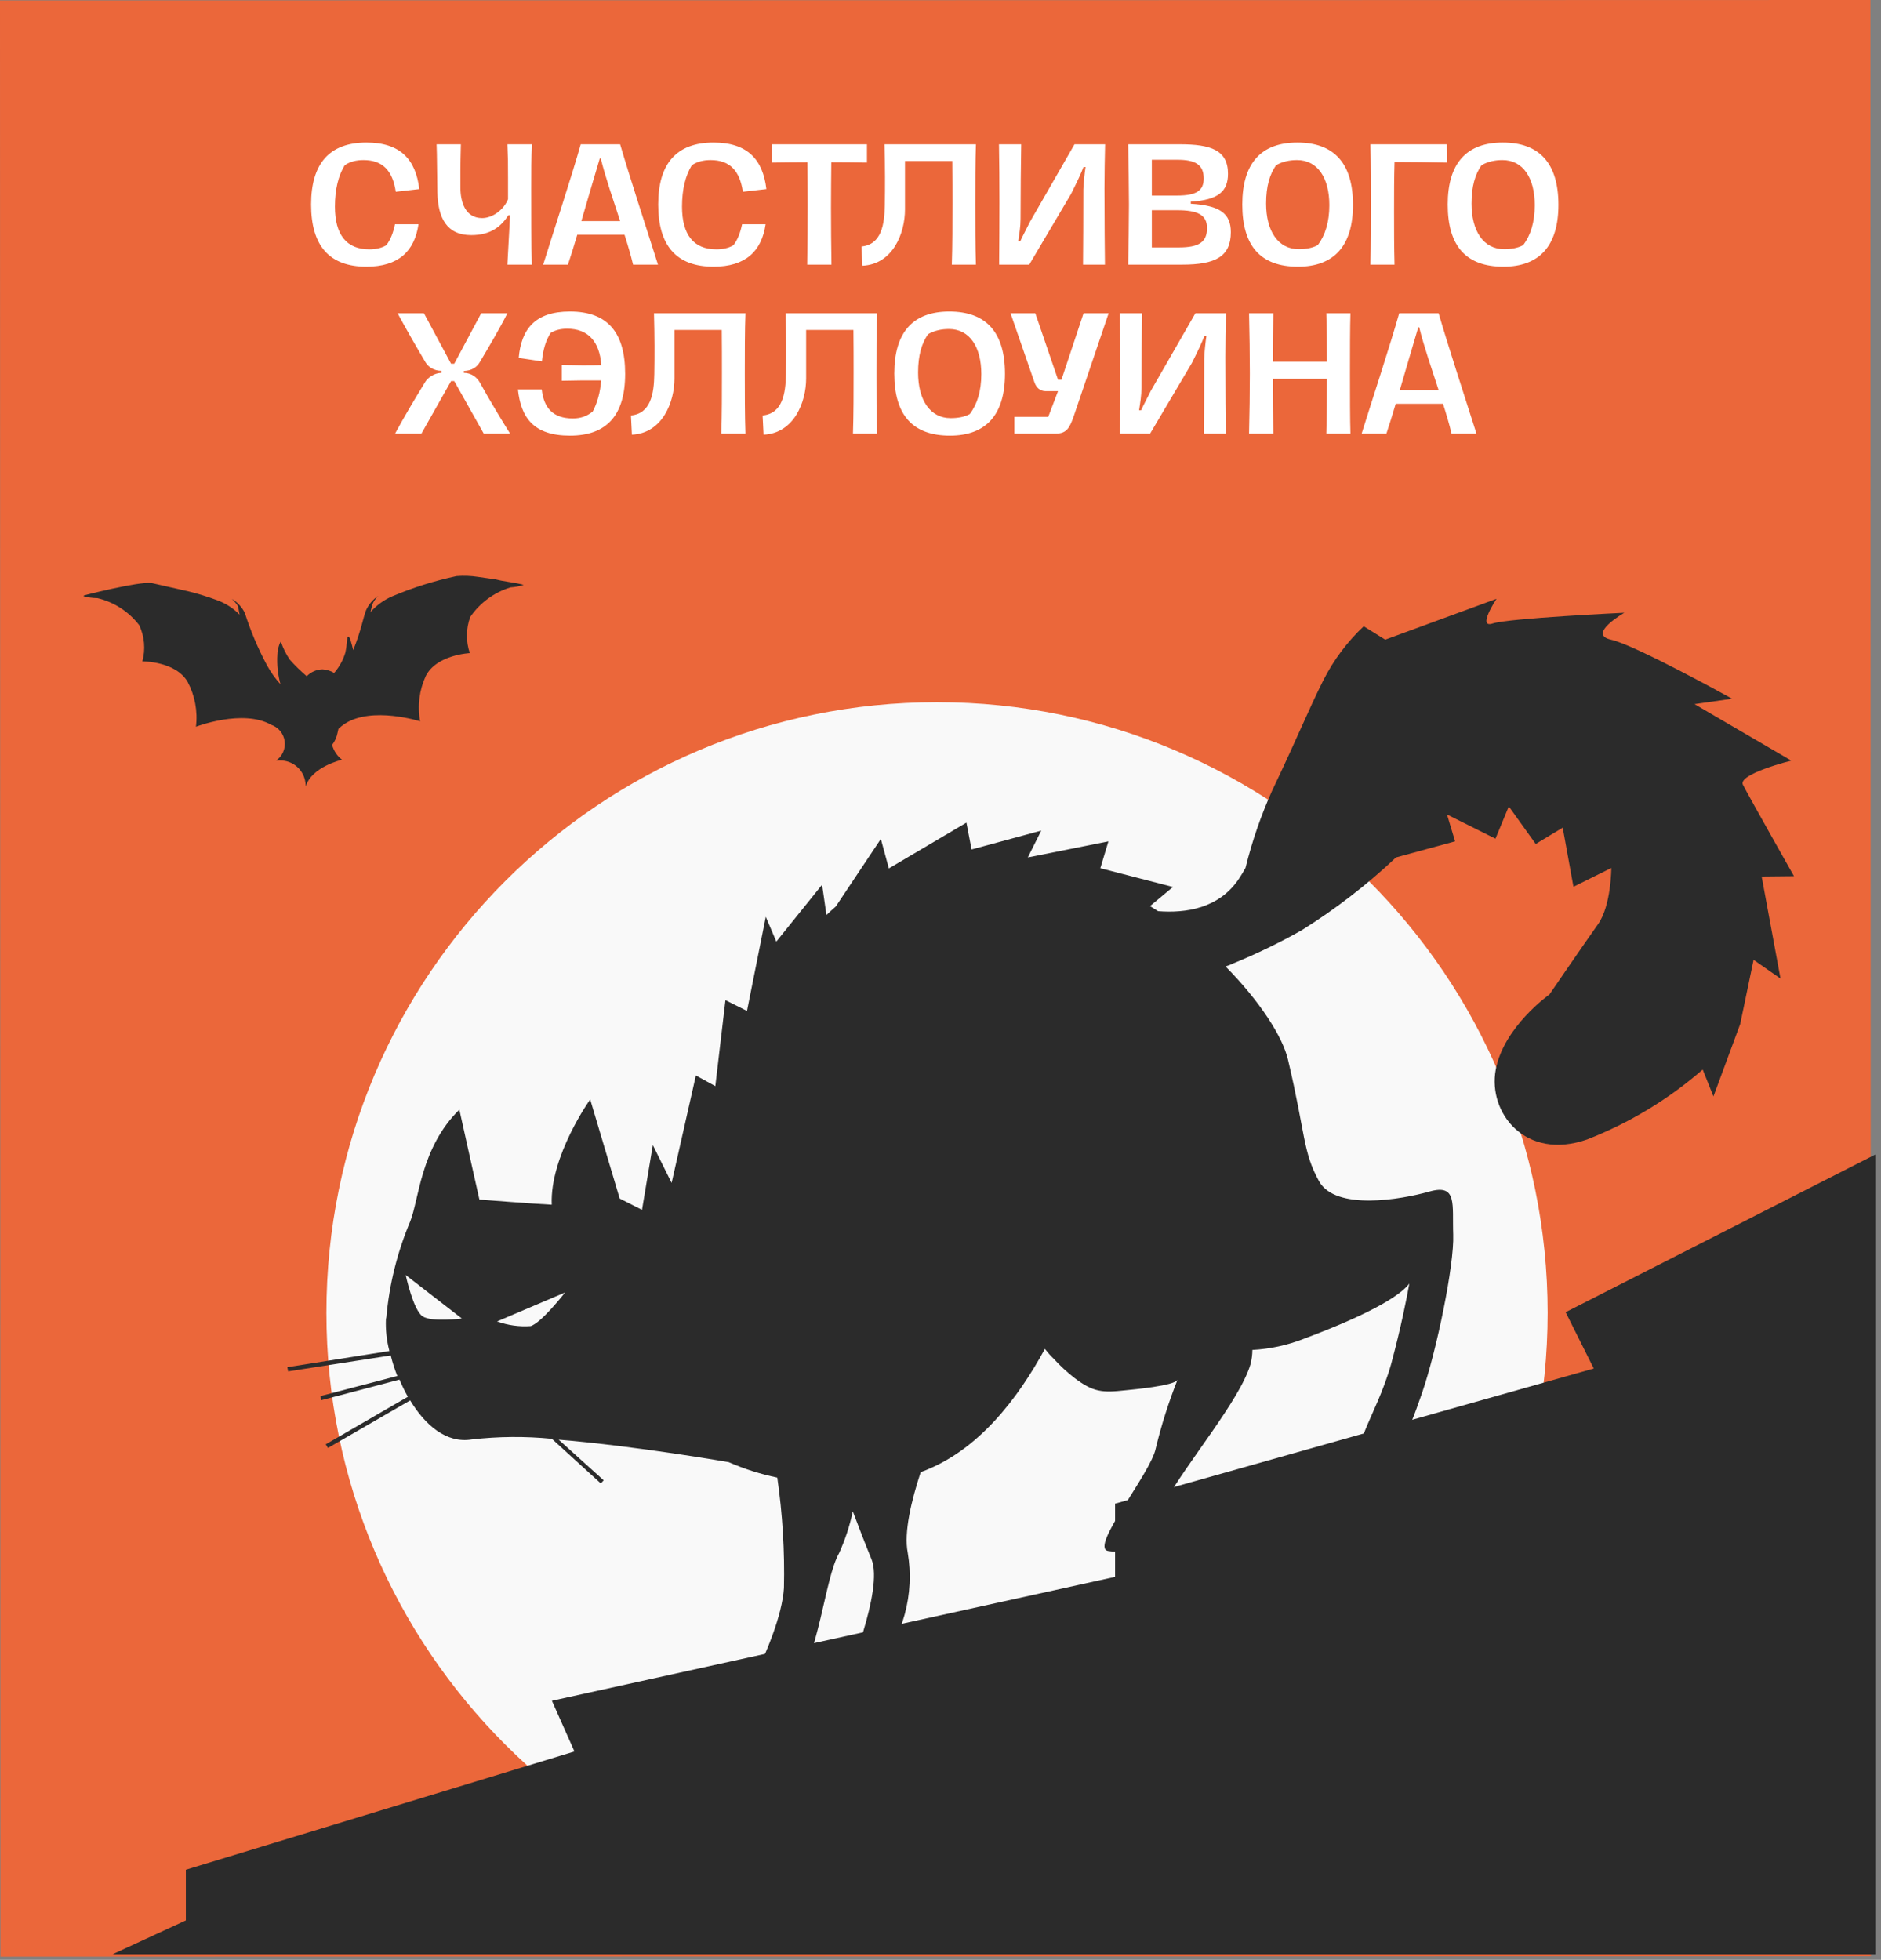 <?xml version="1.0" encoding="UTF-8"?> <svg xmlns="http://www.w3.org/2000/svg" width="167" height="174" viewBox="0 0 167 174" fill="none"><rect x="0" y="0" width="167" height="174" fill="#808080" stroke="none"/><path d="M166.06 4.9923e-05L0 0.041L0.042 173.718L166.103 173.677L166.06 4.9923e-05Z" fill="#EB673A"></path><path d="M83.19 170.767C113.131 170.767 137.402 146.495 137.402 116.555C137.402 86.615 113.131 62.343 83.19 62.343C53.25 62.343 28.979 86.615 28.979 116.555C28.979 146.495 53.25 170.767 83.19 170.767Z" fill="#F9F9F9"></path><path d="M159.275 77.79C159.275 77.79 155.223 70.627 154.742 69.673C154.261 68.719 159.036 67.529 159.036 67.529L150.44 62.514L153.781 62.035C153.781 62.035 145.188 57.27 143.028 56.792C140.868 56.314 144.214 54.404 144.214 54.404C144.214 54.404 133.959 54.883 132.529 55.356C131.099 55.829 132.865 53.164 132.865 53.164L122.984 56.791L121.073 55.604C119.615 56.977 118.406 58.592 117.499 60.377C116.067 63.237 115.348 65.144 112.962 70.156C111.959 72.376 111.162 74.683 110.58 77.049C110.397 77.375 110.216 77.692 110.022 77.977C108.248 80.68 105.242 81.085 102.818 80.896L102.103 80.446L104.138 78.747L97.691 77.082L98.408 74.698L91.252 76.125L92.447 73.739L90.91 74.158L86.259 75.416L85.802 73.034L78.915 77.1L78.204 74.482L74.203 80.482C73.918 80.726 73.642 80.982 73.375 81.24L72.988 78.546L68.923 83.597L67.988 81.396L66.319 89.753L64.407 88.794L63.508 96.43L61.782 95.483L59.628 105.023L57.959 101.662L56.999 107.414L55.017 106.409L52.398 97.611C52.398 97.611 48.806 102.639 48.985 106.957C47.616 106.897 42.562 106.501 42.562 106.501C42.562 106.501 40.779 98.538 40.783 98.52C37.325 101.897 37.194 106.572 36.407 108.473C35.271 111.173 34.561 114.033 34.303 116.951L34.263 117.131C34.225 118.08 34.33 119.029 34.572 119.946L25.514 121.382L25.579 121.755L34.691 120.341C34.844 120.962 35.039 121.571 35.275 122.164L28.435 123.952L28.532 124.312L35.47 122.487C35.686 123.008 35.934 123.516 36.211 124.007L28.921 128.23L29.117 128.553L36.416 124.332C37.742 126.522 39.628 128.171 41.891 127.797C44.251 127.527 46.633 127.508 48.996 127.74L53.343 131.706L53.596 131.425L49.596 127.816C56.568 128.396 64.693 129.813 64.693 129.813C66.08 130.42 67.526 130.88 69.009 131.185C69.477 134.431 69.675 137.71 69.6 140.988C69.299 145.844 63.959 154.516 63.959 154.516C63.959 154.516 67.328 155.585 70.113 151.051C72.897 146.517 73.153 140.318 74.499 137.886C75.037 136.699 75.445 135.457 75.713 134.182C76.231 135.542 76.843 137.152 77.371 138.426C78.495 141.156 75.046 149.291 75.046 149.291C75.046 149.291 75.732 150.44 77.787 148.169C78.973 146.756 79.839 145.103 80.323 143.323C80.808 141.543 80.9 139.679 80.592 137.86C80.233 136.058 80.915 133.218 81.742 130.699C86.841 128.866 90.402 124.11 92.767 119.759C93.007 120.062 93.259 120.358 93.562 120.645C94.115 121.252 94.717 121.81 95.364 122.315C97.06 123.614 97.875 123.659 99.916 123.433C100.425 123.379 104.342 123.04 104.546 122.489C103.76 124.471 103.114 126.506 102.613 128.578C102.189 130.81 96.706 137.381 98.375 137.698C100.045 138.015 101.563 136.796 103.447 133.342C105.332 129.888 110.08 124.326 111.021 121.126C111.129 120.71 111.186 120.282 111.189 119.851C112.737 119.77 114.261 119.442 115.706 118.882C122.344 116.402 124.483 114.816 125.124 113.956C124.899 115.218 124.402 117.772 123.515 121.083C122.172 125.883 119.348 129.095 121.551 129.781C123.753 130.468 124.953 127.446 126.253 123.671C127.553 119.896 129.119 112.302 129.02 109.613C128.921 106.925 129.417 105.077 126.899 105.792C124.38 106.506 118.553 107.508 117.101 104.862C115.65 102.217 115.934 100.779 114.352 94.085C113.877 92.048 111.871 88.909 108.803 85.799C109.029 85.738 109.248 85.654 109.456 85.549C111.561 84.687 113.609 83.695 115.589 82.576C118.578 80.707 121.376 78.547 123.939 76.126L129.186 74.695L128.47 72.315L132.771 74.46L133.955 71.594L136.345 74.929L138.742 73.481L139.695 78.73L143.056 77.061C143.056 77.061 143.057 80.404 141.864 82.074C140.671 83.745 137.567 88.286 137.567 88.286C137.567 88.286 133.508 91.15 132.795 94.968C132.082 98.785 135.419 103.08 140.905 101.166C144.658 99.703 148.131 97.603 151.17 94.959L152.124 97.343L154.5 90.916L155.688 85.216L158.078 86.88L156.404 77.818L159.275 77.79Z" fill="#2B2B2B"></path><path d="M50.173 114.746C50.173 114.746 48.057 117.461 47.11 117.735C46.099 117.807 45.084 117.666 44.13 117.32L50.173 114.746Z" fill="#F9F9F9"></path><path d="M41.005 117.062C41.005 117.062 38.36 117.41 37.526 116.873C36.692 116.337 36.018 113.2 36.018 113.2L41.005 117.062Z" fill="#F9F9F9"></path><path d="M7.467 52.858C7.467 52.858 12.241 51.628 13.435 51.758L13.956 51.876L14.618 52.026L15.848 52.303L16.691 52.494C17.561 52.707 18.418 52.97 19.258 53.282C20.019 53.554 20.709 53.996 21.274 54.573C21.274 54.573 21.196 54.217 21.159 53.94C21.122 53.663 20.578 53.163 20.578 53.163C21.077 53.462 21.48 53.898 21.737 54.419C22.245 56.01 22.895 57.552 23.681 59.026C24.018 59.648 24.428 60.228 24.902 60.754C24.667 59.906 24.574 59.024 24.626 58.145C24.633 57.54 24.917 56.858 24.946 56.994C25.133 57.55 25.395 58.078 25.725 58.563C26.192 59.09 26.695 59.583 27.233 60.037C27.602 59.659 28.105 59.441 28.634 59.428C28.994 59.451 29.345 59.557 29.657 59.739L29.734 59.667C30.152 59.164 30.466 58.582 30.657 57.956C30.847 57.113 30.779 56.491 30.923 56.514C31.067 56.536 31.197 57.063 31.358 57.716C32.051 56.012 32.243 54.852 32.49 54.202C32.722 53.675 33.1 53.225 33.578 52.905C33.341 53.134 33.156 53.411 33.037 53.718L32.99 53.926C32.964 54.04 32.943 54.135 32.923 54.22L32.896 54.343C33.429 53.736 34.091 53.257 34.834 52.94C36.675 52.161 38.586 51.56 40.541 51.145C41.18 51.095 41.822 51.12 42.454 51.219L43.987 51.436L44.479 51.547L45.944 51.799L46.541 51.933L46.493 51.923C46.118 52.052 45.725 52.127 45.329 52.147C43.874 52.592 42.613 53.517 41.752 54.771C41.367 55.806 41.353 56.942 41.712 57.985C41.712 57.985 38.768 58.116 37.802 60.017C37.222 61.274 37.047 62.681 37.3 64.042C37.3 64.042 33.051 62.684 30.618 64.253C30.413 64.387 30.221 64.54 30.047 64.711C30.023 64.816 29.997 64.929 29.974 65.033C29.9 65.434 29.733 65.812 29.486 66.137C29.627 66.658 29.935 67.12 30.363 67.449C30.363 67.449 27.654 68.081 27.155 69.808L27.117 69.491C27.055 68.975 26.815 68.496 26.439 68.137C26.063 67.778 25.573 67.561 25.055 67.523C24.872 67.509 24.689 67.51 24.506 67.529C24.782 67.341 24.999 67.08 25.134 66.775C25.27 66.47 25.317 66.133 25.272 65.803C25.227 65.473 25.091 65.162 24.879 64.904C24.666 64.647 24.387 64.454 24.071 64.347C21.557 62.923 17.397 64.52 17.397 64.52C17.565 63.147 17.307 61.755 16.656 60.533C15.58 58.689 12.639 58.721 12.639 58.721C12.93 57.654 12.834 56.519 12.367 55.516C11.442 54.306 10.127 53.454 8.645 53.104C8.231 53.101 7.819 53.045 7.419 52.936L7.467 52.858Z" fill="#2B2B2B"></path><path d="M32.534 23.676C29.23 23.676 27.62 21.814 27.62 18.16C27.62 14.52 29.244 12.658 32.534 12.658C35.558 12.658 36.916 14.17 37.224 16.788L35.138 17.026C34.858 15.15 33.976 14.212 32.268 14.212C31.624 14.212 31.064 14.352 30.602 14.674C30.042 15.584 29.734 16.816 29.734 18.342C29.734 20.834 30.756 22.136 32.786 22.136C33.36 22.136 33.878 22.024 34.298 21.772C34.676 21.282 34.914 20.652 35.068 19.91H37.154C36.804 22.318 35.362 23.676 32.534 23.676ZM47.231 12.812C47.161 14.212 47.161 15.15 47.161 16.718C47.161 18.23 47.161 22.08 47.217 23.494H45.047L45.285 19.112H45.131C44.473 20.148 43.521 20.876 41.841 20.876C39.671 20.876 38.887 19.378 38.831 17.082C38.803 15.962 38.803 13.652 38.761 12.812H40.917C40.861 14.94 40.875 15.514 40.875 16.634C40.875 17.964 41.323 19.364 42.807 19.364C43.717 19.364 44.725 18.636 45.103 17.684V15.794C45.103 14.282 45.103 14.156 45.047 12.812H47.231ZM58.417 23.494H56.205C56.009 22.668 55.743 21.772 55.449 20.848H53.307C52.551 20.848 51.879 20.848 51.249 20.848C50.955 21.842 50.675 22.738 50.423 23.494H48.225C49.149 20.526 50.773 15.598 51.557 12.812H55.057C55.869 15.598 57.423 20.372 58.417 23.494ZM51.613 19.63H55.057C54.441 17.726 53.755 15.766 53.335 14.058H53.251C52.677 15.976 52.117 17.908 51.613 19.63ZM63.351 23.676C60.047 23.676 58.437 21.814 58.437 18.16C58.437 14.52 60.061 12.658 63.351 12.658C66.375 12.658 67.733 14.17 68.041 16.788L65.955 17.026C65.675 15.15 64.793 14.212 63.085 14.212C62.441 14.212 61.881 14.352 61.419 14.674C60.859 15.584 60.551 16.816 60.551 18.342C60.551 20.834 61.573 22.136 63.603 22.136C64.177 22.136 64.695 22.024 65.115 21.772C65.493 21.282 65.731 20.652 65.885 19.91H67.971C67.621 22.318 66.179 23.676 63.351 23.676ZM71.664 23.494C71.692 21.744 71.706 19.924 71.706 18.244C71.706 16.956 71.692 15.542 71.678 14.408C70.74 14.408 69.55 14.422 68.528 14.436V12.812H76.97V14.436C75.99 14.422 74.772 14.408 73.806 14.408C73.792 15.402 73.778 17.474 73.778 18.412C73.778 20.12 73.792 21.814 73.82 23.494H71.664ZM86.647 12.812C86.591 14.296 86.591 16.382 86.591 18.16C86.591 19.756 86.591 21.982 86.647 23.494H84.505C84.561 21.926 84.561 19.714 84.561 18.09C84.561 16.984 84.561 15.584 84.547 14.296H80.347V18.608C80.347 20.666 79.297 23.466 76.567 23.592L76.484 21.884C78.248 21.716 78.528 19.952 78.555 18.216C78.584 16.62 78.584 14.842 78.528 12.812H86.647ZM98.099 23.494H96.153C96.167 21.66 96.181 19.49 96.181 16.844C96.181 16.424 96.307 15.248 96.377 14.828H96.195C95.971 15.416 95.691 16.018 95.089 17.222L91.379 23.494H88.705C88.719 21.576 88.733 19.728 88.733 17.978C88.733 16.2 88.719 14.478 88.691 12.812H90.665C90.637 14.338 90.609 17.264 90.609 19.434C90.609 20.134 90.497 20.764 90.399 21.422H90.581C90.749 21.03 91.113 20.372 91.449 19.686L95.397 12.812H98.113C98.085 14.058 98.057 15.486 98.057 16.718C98.057 20.176 98.085 21.94 98.099 23.494ZM100.162 23.494C100.19 22.332 100.232 19.364 100.232 18.174C100.232 16.788 100.19 14.366 100.162 12.812H104.74C107.484 12.812 109.024 13.316 109.024 15.43C109.024 16.998 108.156 17.754 105.72 17.908V18.09C108.296 18.244 109.276 18.944 109.276 20.61C109.276 22.78 107.918 23.494 104.964 23.494H100.162ZM102.262 17.362H104.516C106.196 17.362 106.868 16.942 106.868 15.85C106.868 14.59 106.084 14.184 104.53 14.184H102.262V17.362ZM102.262 21.968H104.642C106.462 21.968 107.162 21.492 107.162 20.246C107.162 19.07 106.322 18.664 104.516 18.664H102.262V21.968ZM115.236 23.676C111.918 23.676 110.294 21.842 110.294 18.16C110.294 14.492 111.96 12.658 115.18 12.658C118.456 12.658 120.122 14.506 120.122 18.188C120.122 21.842 118.428 23.676 115.236 23.676ZM115.306 22.122C115.908 22.122 116.538 22.024 117 21.758C117.644 20.904 118.022 19.742 118.022 18.216C118.022 15.822 117 14.212 115.152 14.212C114.48 14.212 113.822 14.352 113.29 14.674C112.73 15.486 112.408 16.522 112.408 18.076C112.408 20.498 113.458 22.122 115.306 22.122ZM121.668 23.494C121.71 21.702 121.71 19.938 121.71 18.16C121.71 16.368 121.71 14.59 121.668 12.812H128.444L128.458 14.436C126.904 14.408 125.35 14.38 123.81 14.38C123.768 15.808 123.768 17.25 123.768 18.79C123.768 20.358 123.768 21.926 123.81 23.494H121.668ZM133.474 23.676C130.156 23.676 128.532 21.842 128.532 18.16C128.532 14.492 130.198 12.658 133.418 12.658C136.694 12.658 138.36 14.506 138.36 18.188C138.36 21.842 136.666 23.676 133.474 23.676ZM133.544 22.122C134.146 22.122 134.776 22.024 135.238 21.758C135.882 20.904 136.26 19.742 136.26 18.216C136.26 15.822 135.238 14.212 133.39 14.212C132.718 14.212 132.06 14.352 131.528 14.674C130.968 15.486 130.646 16.522 130.646 18.076C130.646 20.498 131.696 22.122 133.544 22.122ZM35.078 38.494C35.791 37.164 36.785 35.484 37.766 33.888C37.975 33.538 38.563 33.104 39.194 33.104V32.922C38.55 32.922 38.032 32.6 37.779 32.166C36.898 30.682 36.016 29.142 35.301 27.812H37.639L40.047 32.292H40.328L42.721 27.812H45.045C44.373 29.156 43.477 30.668 42.596 32.152C42.316 32.628 41.867 32.908 41.181 32.936V33.104C41.825 33.104 42.343 33.482 42.609 33.972C43.394 35.414 44.667 37.514 45.283 38.494H42.946L40.328 33.832H40.047L37.416 38.494H35.078ZM50.602 27.658C53.948 27.658 55.502 29.52 55.502 33.188C55.502 36.87 53.864 38.676 50.602 38.676C47.34 38.676 46.248 37.052 45.982 34.574H48.096C48.278 36.184 49.062 37.15 50.868 37.15C51.554 37.15 52.156 36.94 52.632 36.52C53.024 35.778 53.29 34.854 53.374 33.776C52.198 33.762 51.05 33.776 49.874 33.804V32.404C51.05 32.432 52.212 32.446 53.388 32.418C53.234 30.332 52.226 29.184 50.35 29.184C49.748 29.184 49.272 29.324 48.894 29.548C48.446 30.22 48.208 31.088 48.11 32.082L46.052 31.774C46.276 29.24 47.48 27.658 50.602 27.658ZM66.181 27.812C66.125 29.296 66.125 31.382 66.125 33.16C66.125 34.756 66.125 36.982 66.181 38.494H64.039C64.095 36.926 64.095 34.714 64.095 33.09C64.095 31.984 64.095 30.584 64.081 29.296H59.881V33.608C59.881 35.666 58.831 38.466 56.101 38.592L56.017 36.884C57.781 36.716 58.061 34.952 58.089 33.216C58.117 31.62 58.117 29.842 58.061 27.812H66.181ZM77.87 27.812C77.814 29.296 77.814 31.382 77.814 33.16C77.814 34.756 77.814 36.982 77.87 38.494H75.728C75.784 36.926 75.784 34.714 75.784 33.09C75.784 31.984 75.784 30.584 75.77 29.296H71.57V33.608C71.57 35.666 70.52 38.466 67.79 38.592L67.706 36.884C69.47 36.716 69.75 34.952 69.778 33.216C69.806 31.62 69.806 29.842 69.75 27.812H77.87ZM84.338 38.676C81.02 38.676 79.396 36.842 79.396 33.16C79.396 29.492 81.062 27.658 84.282 27.658C87.558 27.658 89.224 29.506 89.224 33.188C89.224 36.842 87.53 38.676 84.338 38.676ZM84.408 37.122C85.01 37.122 85.64 37.024 86.102 36.758C86.746 35.904 87.124 34.742 87.124 33.216C87.124 30.822 86.102 29.212 84.254 29.212C83.582 29.212 82.924 29.352 82.392 29.674C81.832 30.486 81.51 31.522 81.51 33.076C81.51 35.498 82.56 37.122 84.408 37.122ZM90.055 38.494V37.01H93.065L93.933 34.728H93.639H92.827C92.337 34.728 92.001 34.406 91.847 33.958L89.719 27.812H91.917L93.933 33.706H94.241L96.201 27.812H98.427L95.347 36.898C94.969 38.004 94.689 38.494 93.737 38.494H90.055ZM108.831 38.494H106.885C106.899 36.66 106.913 34.49 106.913 31.844C106.913 31.424 107.039 30.248 107.109 29.828H106.927C106.703 30.416 106.423 31.018 105.821 32.222L102.111 38.494H99.437C99.451 36.576 99.465 34.728 99.465 32.978C99.465 31.2 99.451 29.478 99.423 27.812H101.397C101.369 29.338 101.341 32.264 101.341 34.434C101.341 35.134 101.229 35.764 101.131 36.422H101.313C101.481 36.03 101.845 35.372 102.181 34.686L106.129 27.812H108.845C108.817 29.058 108.789 30.486 108.789 31.718C108.789 35.176 108.817 36.94 108.831 38.494ZM119.896 27.812C119.854 29.03 119.854 31.214 119.854 33.16C119.854 34.966 119.854 37.276 119.896 38.494H117.754C117.796 37.108 117.81 34.896 117.81 33.636H113.022C113.022 35.022 113.036 37.22 113.05 38.494H110.894C110.936 36.716 110.964 34.868 110.964 33.16C110.964 31.452 110.936 29.604 110.894 27.812H113.05C113.036 29.1 113.022 30.696 113.022 32.11H117.81C117.81 30.822 117.796 29.212 117.754 27.812H119.896ZM131.083 38.494H128.871C128.675 37.668 128.409 36.772 128.115 35.848H125.973C125.217 35.848 124.545 35.848 123.915 35.848C123.621 36.842 123.341 37.738 123.089 38.494H120.891C121.815 35.526 123.439 30.598 124.223 27.812H127.723C128.535 30.598 130.089 35.372 131.083 38.494ZM124.279 34.63H127.723C127.107 32.726 126.421 30.766 126.001 29.058H125.917C125.343 30.976 124.783 32.908 124.279 34.63Z" fill="white"></path><path d="M139 116.5L166.5 102.5V173.5H10L16.5 170.5V166L51 155.5L49 151L99 140V133.5L141.5 121.5L139 116.5Z" fill="#2B2B2B"></path></svg> 